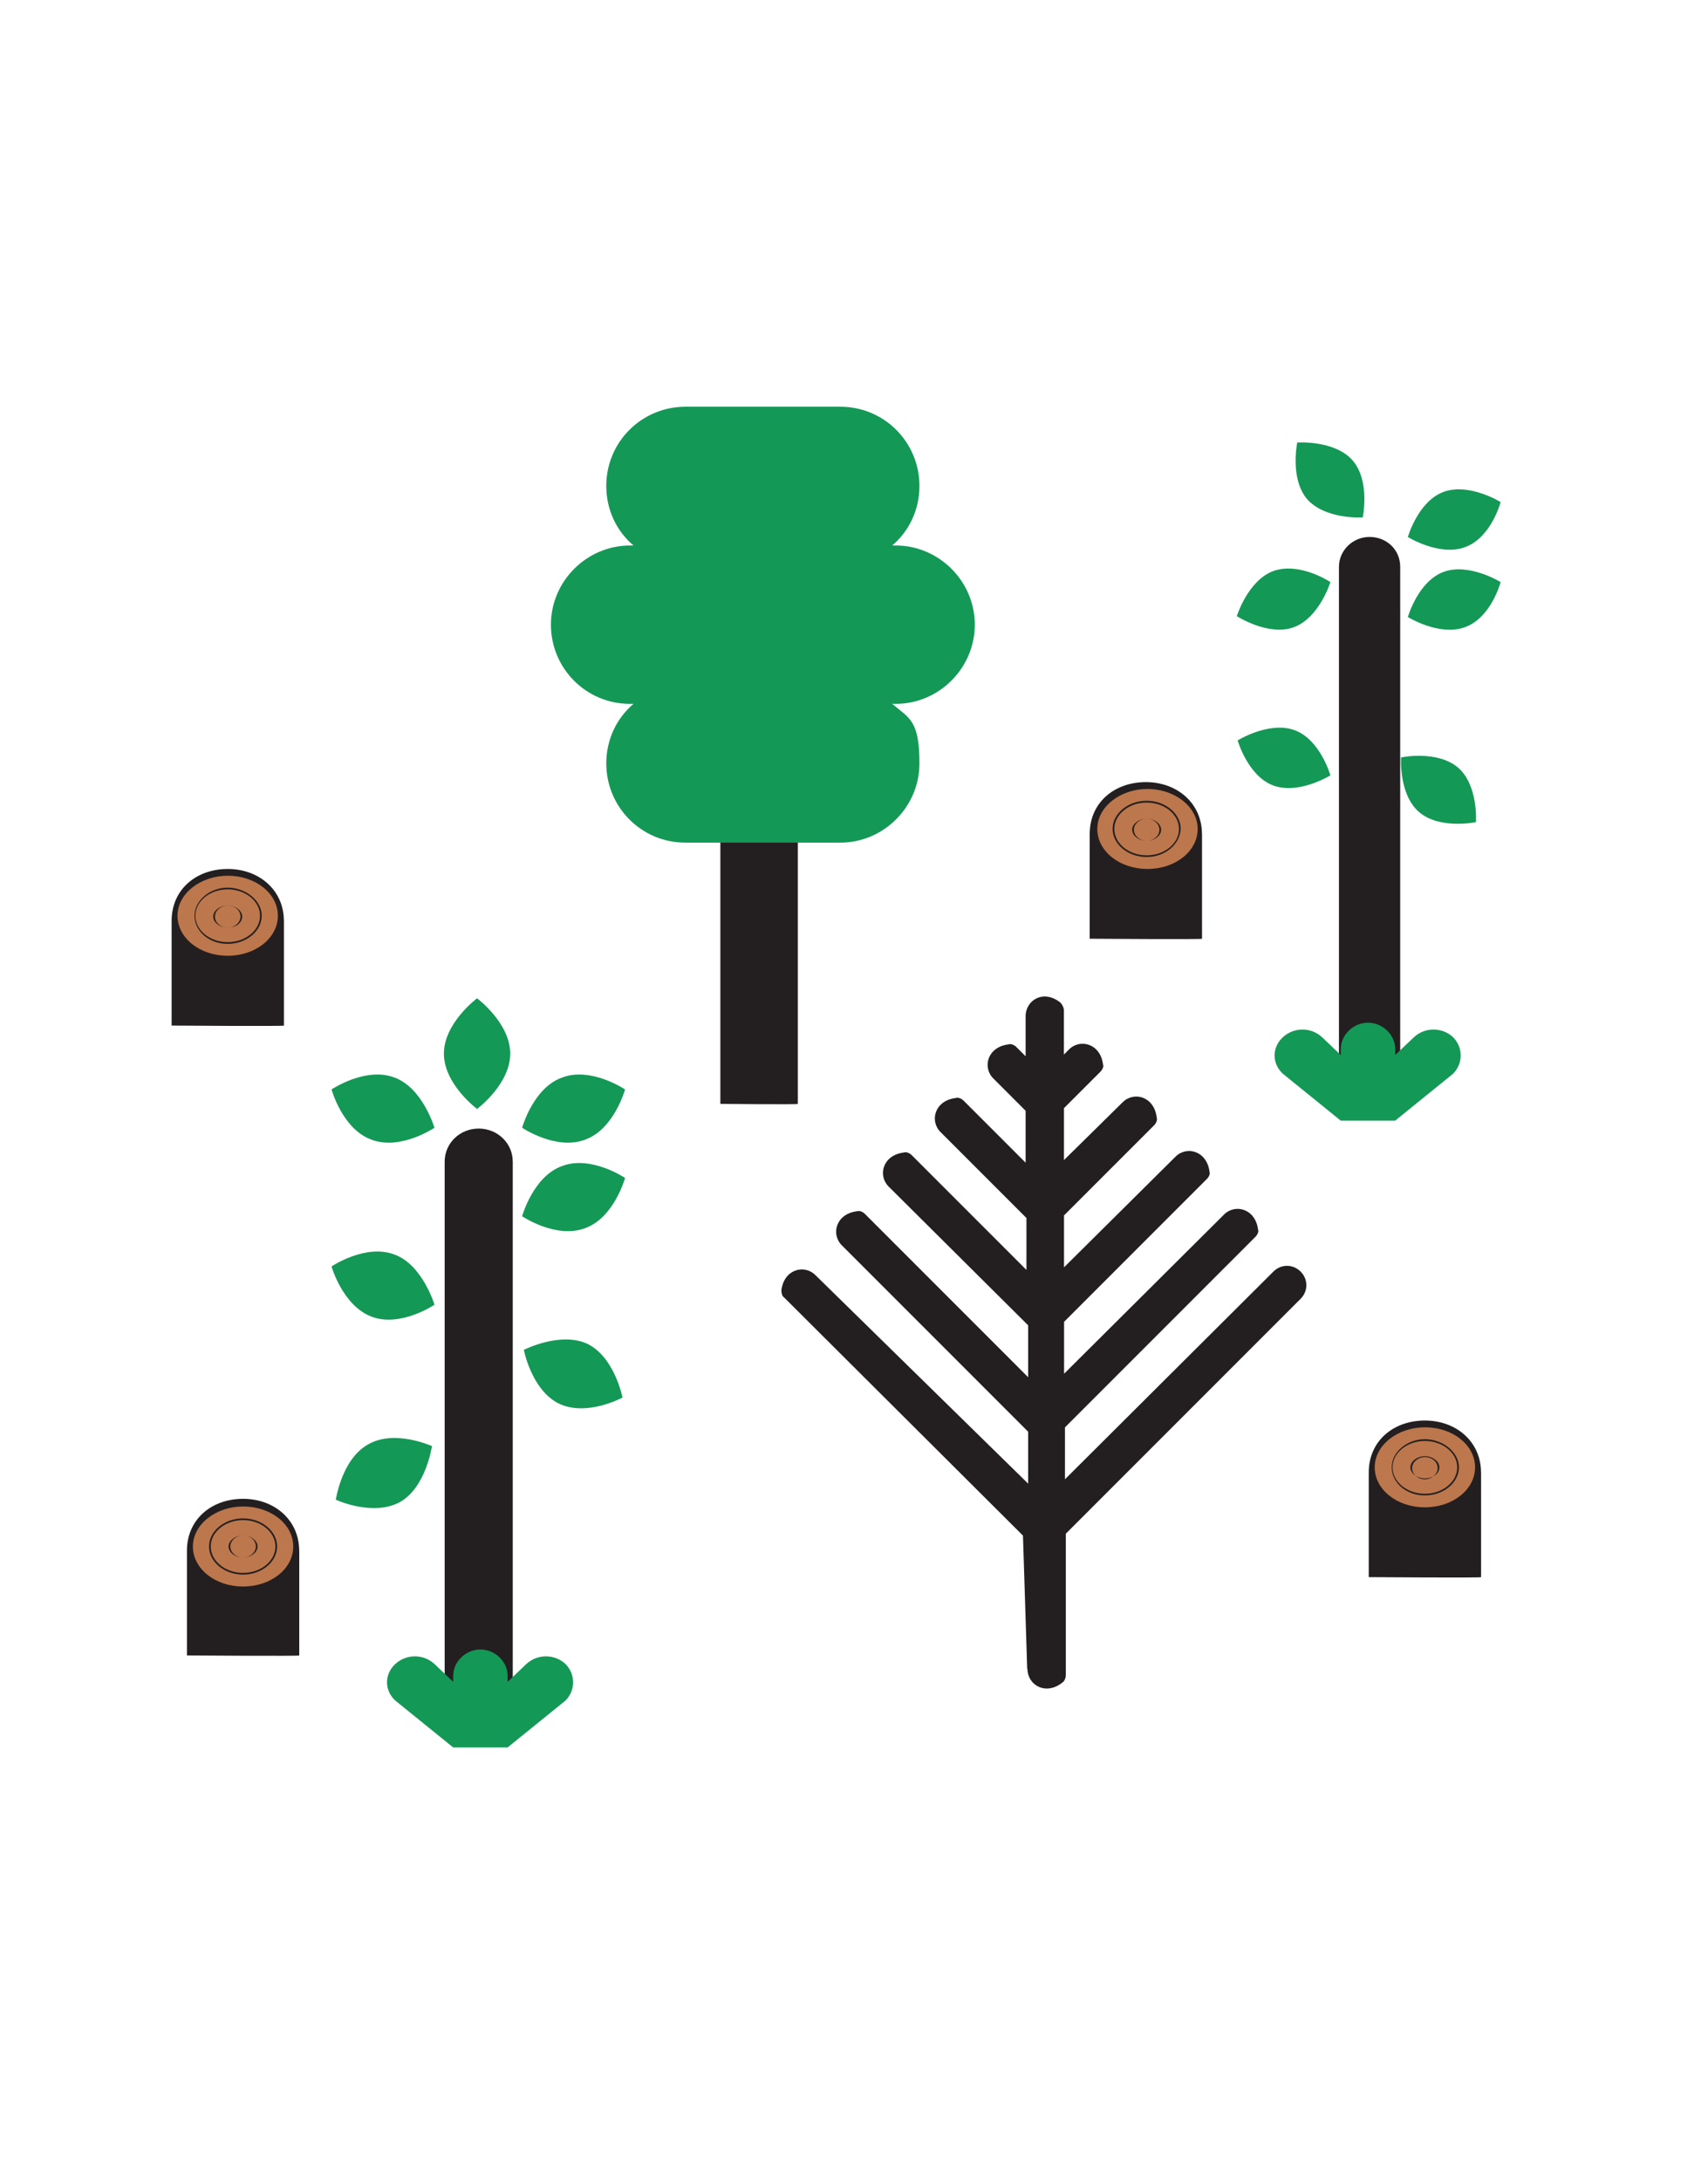<?xml version="1.0" encoding="UTF-8"?><svg id="Calque_1" xmlns="http://www.w3.org/2000/svg" viewBox="0 0 290 370.2"><defs><style>.cls-1{fill:#bd774c;}.cls-2{fill:#231f20;}.cls-3{fill:#149856;}</style></defs><path class="cls-2" d="M227.34,96.19c0-2.74,2.31-5.06,5.2-5.06s5.2,2.17,5.2,5.06v84.37c.14.14-10.4,0-10.4,0v-84.37Z"/><path class="cls-3" d="M229.65,78.13c3.03,3.47,1.73,9.68,1.73,9.68,0,0-6.21.43-9.39-3.03-3.03-3.47-1.73-9.68-1.73-9.68,0,0,6.36-.43,9.39,3.03Z"/><path class="cls-3" d="M248.72,92.87c-4.33,1.59-9.68-1.73-9.68-1.73,0,0,1.73-6.07,6.07-7.66,4.33-1.59,9.68,1.73,9.68,1.73,0,0-1.59,6.07-6.07,7.66Z"/><path class="cls-3" d="M248.72,106.45c-4.33,1.59-9.68-1.73-9.68-1.73,0,0,1.73-6.07,6.07-7.66,4.33-1.59,9.68,1.73,9.68,1.73,0,0-1.59,6.07-6.07,7.66Z"/><path class="cls-3" d="M240.92,137.8c-3.47-3.03-3.03-9.25-3.03-9.25,0,0,6.07-1.3,9.68,1.73,3.47,3.03,3.03,9.25,3.03,9.25,0,0-6.21,1.3-9.68-1.73Z"/><path class="cls-3" d="M219.68,106.45c4.33-1.59,6.21-7.66,6.21-7.66,0,0-5.2-3.47-9.68-1.88-4.33,1.59-6.21,7.66-6.21,7.66,0,0,5.35,3.47,9.68,1.88Z"/><path class="cls-3" d="M216.21,133.32c4.33,1.59,9.68-1.73,9.68-1.73,0,0-1.73-6.07-6.07-7.66-4.33-1.59-9.68,1.73-9.68,1.73,0,0,1.73,6.07,6.07,7.66Z"/><path class="cls-2" d="M251.46,249.9c0-5.2-4.19-8.81-9.53-8.81s-9.53,3.47-9.53,8.81,0,.14,0,.29v17.48s19.36.14,19.07,0v-17.77Z"/><path class="cls-1" d="M241.93,242.24c-4.62,0-8.52,3.03-8.52,6.79s3.76,6.79,8.52,6.79,8.52-3.03,8.52-6.79-3.76-6.79-8.52-6.79Z"/><path class="cls-2" d="M241.93,253.8c-3.18,0-5.63-2.17-5.63-4.77s2.6-4.77,5.63-4.77,5.78,2.17,5.78,4.77-2.6,4.77-5.78,4.77ZM241.93,244.56c-3.03,0-5.49,2.02-5.49,4.48s2.46,4.48,5.49,4.48,5.49-2.02,5.49-4.48-2.46-4.48-5.49-4.48Z"/><path class="cls-2" d="M241.93,250.91c-1.3,0-2.46-.87-2.46-1.88s1.16-1.88,2.46-1.88,2.46.87,2.46,1.88-1.01,1.88-2.46,1.88ZM241.93,247.3c-1.16,0-2.17.87-2.17,1.88s1.01,1.88,2.17,1.88,2.17-.87,2.17-1.88-.87-1.88-2.17-1.88Z"/><path class="cls-2" d="M48.2,156.29c0-5.2-4.19-8.81-9.53-8.81s-9.53,3.47-9.53,8.81,0,.14,0,.29v17.48s19.36.14,19.07,0v-17.77Z"/><path class="cls-1" d="M38.66,148.63c-4.62,0-8.52,3.03-8.52,6.79s3.76,6.79,8.52,6.79,8.52-3.03,8.52-6.79-3.76-6.79-8.52-6.79Z"/><path class="cls-2" d="M38.66,160.19c-3.18,0-5.63-2.17-5.63-4.77s2.6-4.77,5.63-4.77,5.78,2.17,5.78,4.77-2.6,4.77-5.78,4.77ZM38.66,150.94c-3.03,0-5.49,2.02-5.49,4.48s2.46,4.48,5.49,4.48,5.49-2.02,5.49-4.48-2.46-4.48-5.49-4.48Z"/><path class="cls-2" d="M38.66,157.44c-1.3,0-2.46-.87-2.46-1.88s1.16-1.88,2.46-1.88,2.46.87,2.46,1.88-1.01,1.88-2.46,1.88ZM38.66,153.69c-1.16,0-2.17.87-2.17,1.88s1.01,1.88,2.17,1.88,2.17-.87,2.17-1.88-.87-1.88-2.17-1.88Z"/><path class="cls-2" d="M122.31,80.16c0-3.61,2.89-6.36,6.5-6.36s6.65,2.89,6.65,6.36v107.19c.14.14-13.15,0-13.15,0v-107.19Z"/><path class="cls-3" d="M152.07,92.58h-.58c2.89-2.46,4.62-6.07,4.62-10.11,0-7.37-5.92-13.44-13.44-13.44h-26.29c-7.37,0-13.44,5.92-13.44,13.44,0,4.05,1.73,7.66,4.62,10.11h-.58c-7.37,0-13.44,6.07-13.44,13.44s5.92,13.44,13.44,13.44h.58c-2.89,2.46-4.62,6.07-4.62,10.11,0,7.37,5.92,13.44,13.44,13.44h26.29c7.37,0,13.44-6.07,13.44-13.44s-1.73-7.66-4.62-10.11h.58c7.37,0,13.44-6.07,13.44-13.44s-6.07-13.44-13.44-13.44Z"/><path class="cls-2" d="M50.8,263.19c0-5.2-4.19-8.81-9.53-8.81s-9.53,3.47-9.53,8.81,0,.14,0,.29v17.48s19.36.14,19.07,0v-17.77Z"/><path class="cls-1" d="M41.27,255.68c-4.62,0-8.52,3.03-8.52,6.79s3.76,6.79,8.52,6.79,8.52-3.03,8.52-6.79-3.76-6.79-8.52-6.79Z"/><path class="cls-2" d="M41.27,267.24c-3.18,0-5.78-2.17-5.78-4.77s2.6-4.77,5.78-4.77,5.78,2.17,5.78,4.77-2.6,4.77-5.78,4.77ZM41.27,257.99c-3.03,0-5.49,2.02-5.49,4.48s2.46,4.48,5.49,4.48,5.49-2.02,5.49-4.48-2.46-4.48-5.49-4.48Z"/><path class="cls-2" d="M41.27,264.35c-1.3,0-2.46-.87-2.46-1.88s1.16-1.88,2.46-1.88,2.46.87,2.46,1.88-1.16,1.88-2.46,1.88ZM41.27,260.59c-1.16,0-2.17.87-2.17,1.88s1.01,1.88,2.17,1.88,2.17-.87,2.17-1.88-.87-1.88-2.17-1.88Z"/><path class="cls-2" d="M75.5,197.17c0-3.18,2.6-5.63,5.78-5.63s5.78,2.46,5.78,5.63v94.05c.14.14-11.56,0-11.56,0v-94.05Z"/><path class="cls-3" d="M86.63,178.82c0,5.2-5.63,9.39-5.63,9.39,0,0-5.63-4.19-5.63-9.39s5.63-9.39,5.63-9.39c0,0,5.63,4.19,5.63,9.39Z"/><path class="cls-3" d="M99.34,193.42c-4.91,1.88-10.69-2.02-10.69-2.02,0,0,1.88-6.79,6.79-8.52,4.91-1.88,10.69,2.02,10.69,2.02,0,0-1.88,6.79-6.79,8.52Z"/><path class="cls-3" d="M99.34,208.44c-4.91,1.88-10.69-2.02-10.69-2.02,0,0,1.88-6.79,6.79-8.52,4.91-1.88,10.69,2.02,10.69,2.02,0,0-1.88,6.79-6.79,8.52Z"/><path class="cls-3" d="M94.86,238.2c-4.62-2.31-5.92-9.1-5.92-9.1,0,0,6.21-3.18,10.83-1.01,4.62,2.31,5.92,9.1,5.92,9.1,0,0-6.07,3.32-10.83,1.01Z"/><path class="cls-3" d="M63.08,193.42c4.91,1.88,10.69-2.02,10.69-2.02,0,0-2.02-6.79-6.79-8.52-4.91-1.88-10.69,2.02-10.69,2.02,0,0,1.88,6.79,6.79,8.52Z"/><path class="cls-3" d="M63.08,223.46c4.91,1.88,10.69-2.02,10.69-2.02,0,0-2.02-6.79-6.79-8.52-4.91-1.88-10.69,2.02-10.69,2.02,0,0,1.88,6.65,6.79,8.52Z"/><path class="cls-3" d="M67.85,254.96c4.48-2.46,5.49-9.53,5.49-9.53,0,0-6.36-2.89-10.83-.29-4.48,2.46-5.49,9.39-5.49,9.39,0,0,6.21,2.89,10.83.43Z"/><path class="cls-3" d="M96.02,282.41c-1.88-1.73-4.77-1.73-6.65,0l-3.18,3.03v-1.01c0-2.46-2.17-4.48-4.62-4.48s-4.62,2.02-4.62,4.48v1.01l-3.18-3.03c-1.88-1.73-4.77-1.73-6.65,0s-1.88,4.48,0,6.21l9.82,7.95h9.25l9.82-7.95c1.73-1.73,1.73-4.48,0-6.21Z"/><path class="cls-3" d="M246.72,176.03c-1.88-1.73-4.77-1.73-6.65,0l-3.18,3.03v-1.01c0-2.46-2.17-4.48-4.62-4.48s-4.62,2.02-4.62,4.48v1.01l-3.18-3.03c-1.88-1.73-4.77-1.73-6.65,0-1.88,1.73-1.88,4.48,0,6.21l9.82,7.95h9.25l9.82-7.95c1.73-1.73,1.73-4.48,0-6.21Z"/><path class="cls-2" d="M174.46,283.27c0,2.74,3.18,4.62,6.07,2.17.29-.29.43-.72.43-1.16v-23.98l39.87-39.87c1.3-1.3,1.3-3.32,0-4.62-1.3-1.3-3.32-1.3-4.62,0l-35.39,35.25v-8.81l32.36-32.36c.29-.29.58-.87.43-1.16-.43-3.61-3.9-4.48-5.78-2.6l-27.16,27.02v-8.81l24.27-24.27c.29-.29.58-.87.43-1.16-.43-3.61-3.9-4.48-5.78-2.6l-18.93,18.78v-8.81l15.31-15.31c.29-.29.58-.87.43-1.3-.43-3.61-3.9-4.48-5.78-2.6l-9.97,9.82v-8.81l6.21-6.21c.29-.29.58-.87.43-1.16-.43-3.61-3.9-4.48-5.78-2.6l-.87.87v-7.51c0-.43-.29-1.01-.58-1.3-2.89-2.31-5.92-.43-5.92,2.31v6.79l-1.59-1.59c-.29-.29-.87-.58-1.3-.43-3.61.43-4.48,3.9-2.6,5.78l5.49,5.49v8.81l-10.55-10.55c-.29-.29-.87-.58-1.3-.43-3.61.43-4.48,3.9-2.6,5.78l14.59,14.59v8.81l-19.5-19.5c-.29-.29-.87-.58-1.3-.43-3.61.43-4.48,3.9-2.6,5.78l23.69,23.55v8.81l-27.74-27.74c-.29-.29-.87-.58-1.3-.43-3.61.43-4.48,3.9-2.6,5.78l31.64,31.64v8.81l-36.12-35.39c-1.88-1.88-5.35-1.01-5.78,2.6,0,.43.14,1.01.43,1.16l40.59,40.45.72,22.68Z"/><path class="cls-2" d="M204.08,141.55c0-5.2-4.19-8.81-9.53-8.81s-9.53,3.47-9.53,8.81,0,.14,0,.29v17.48s19.36.14,19.07,0v-17.77Z"/><path class="cls-1" d="M194.83,133.9c-4.62,0-8.52,3.03-8.52,6.79s3.76,6.79,8.52,6.79,8.52-3.03,8.52-6.79-3.9-6.79-8.52-6.79Z"/><path class="cls-2" d="M194.69,145.45c-3.18,0-5.78-2.17-5.78-4.77s2.6-4.77,5.78-4.77,5.78,2.17,5.78,4.77c-.14,2.6-2.6,4.77-5.78,4.77ZM194.69,136.21c-3.03,0-5.49,2.02-5.49,4.48s2.46,4.48,5.49,4.48,5.49-2.02,5.49-4.48-2.46-4.48-5.49-4.48Z"/><path class="cls-2" d="M194.69,142.71c-1.3,0-2.46-.87-2.46-1.88s1.16-1.88,2.46-1.88,2.46.87,2.46,1.88-1.16,1.88-2.46,1.88ZM194.69,138.95c-1.16,0-2.17.87-2.17,1.88s1.01,1.88,2.17,1.88,2.17-.87,2.17-1.88-1.01-1.88-2.17-1.88Z"/></svg>